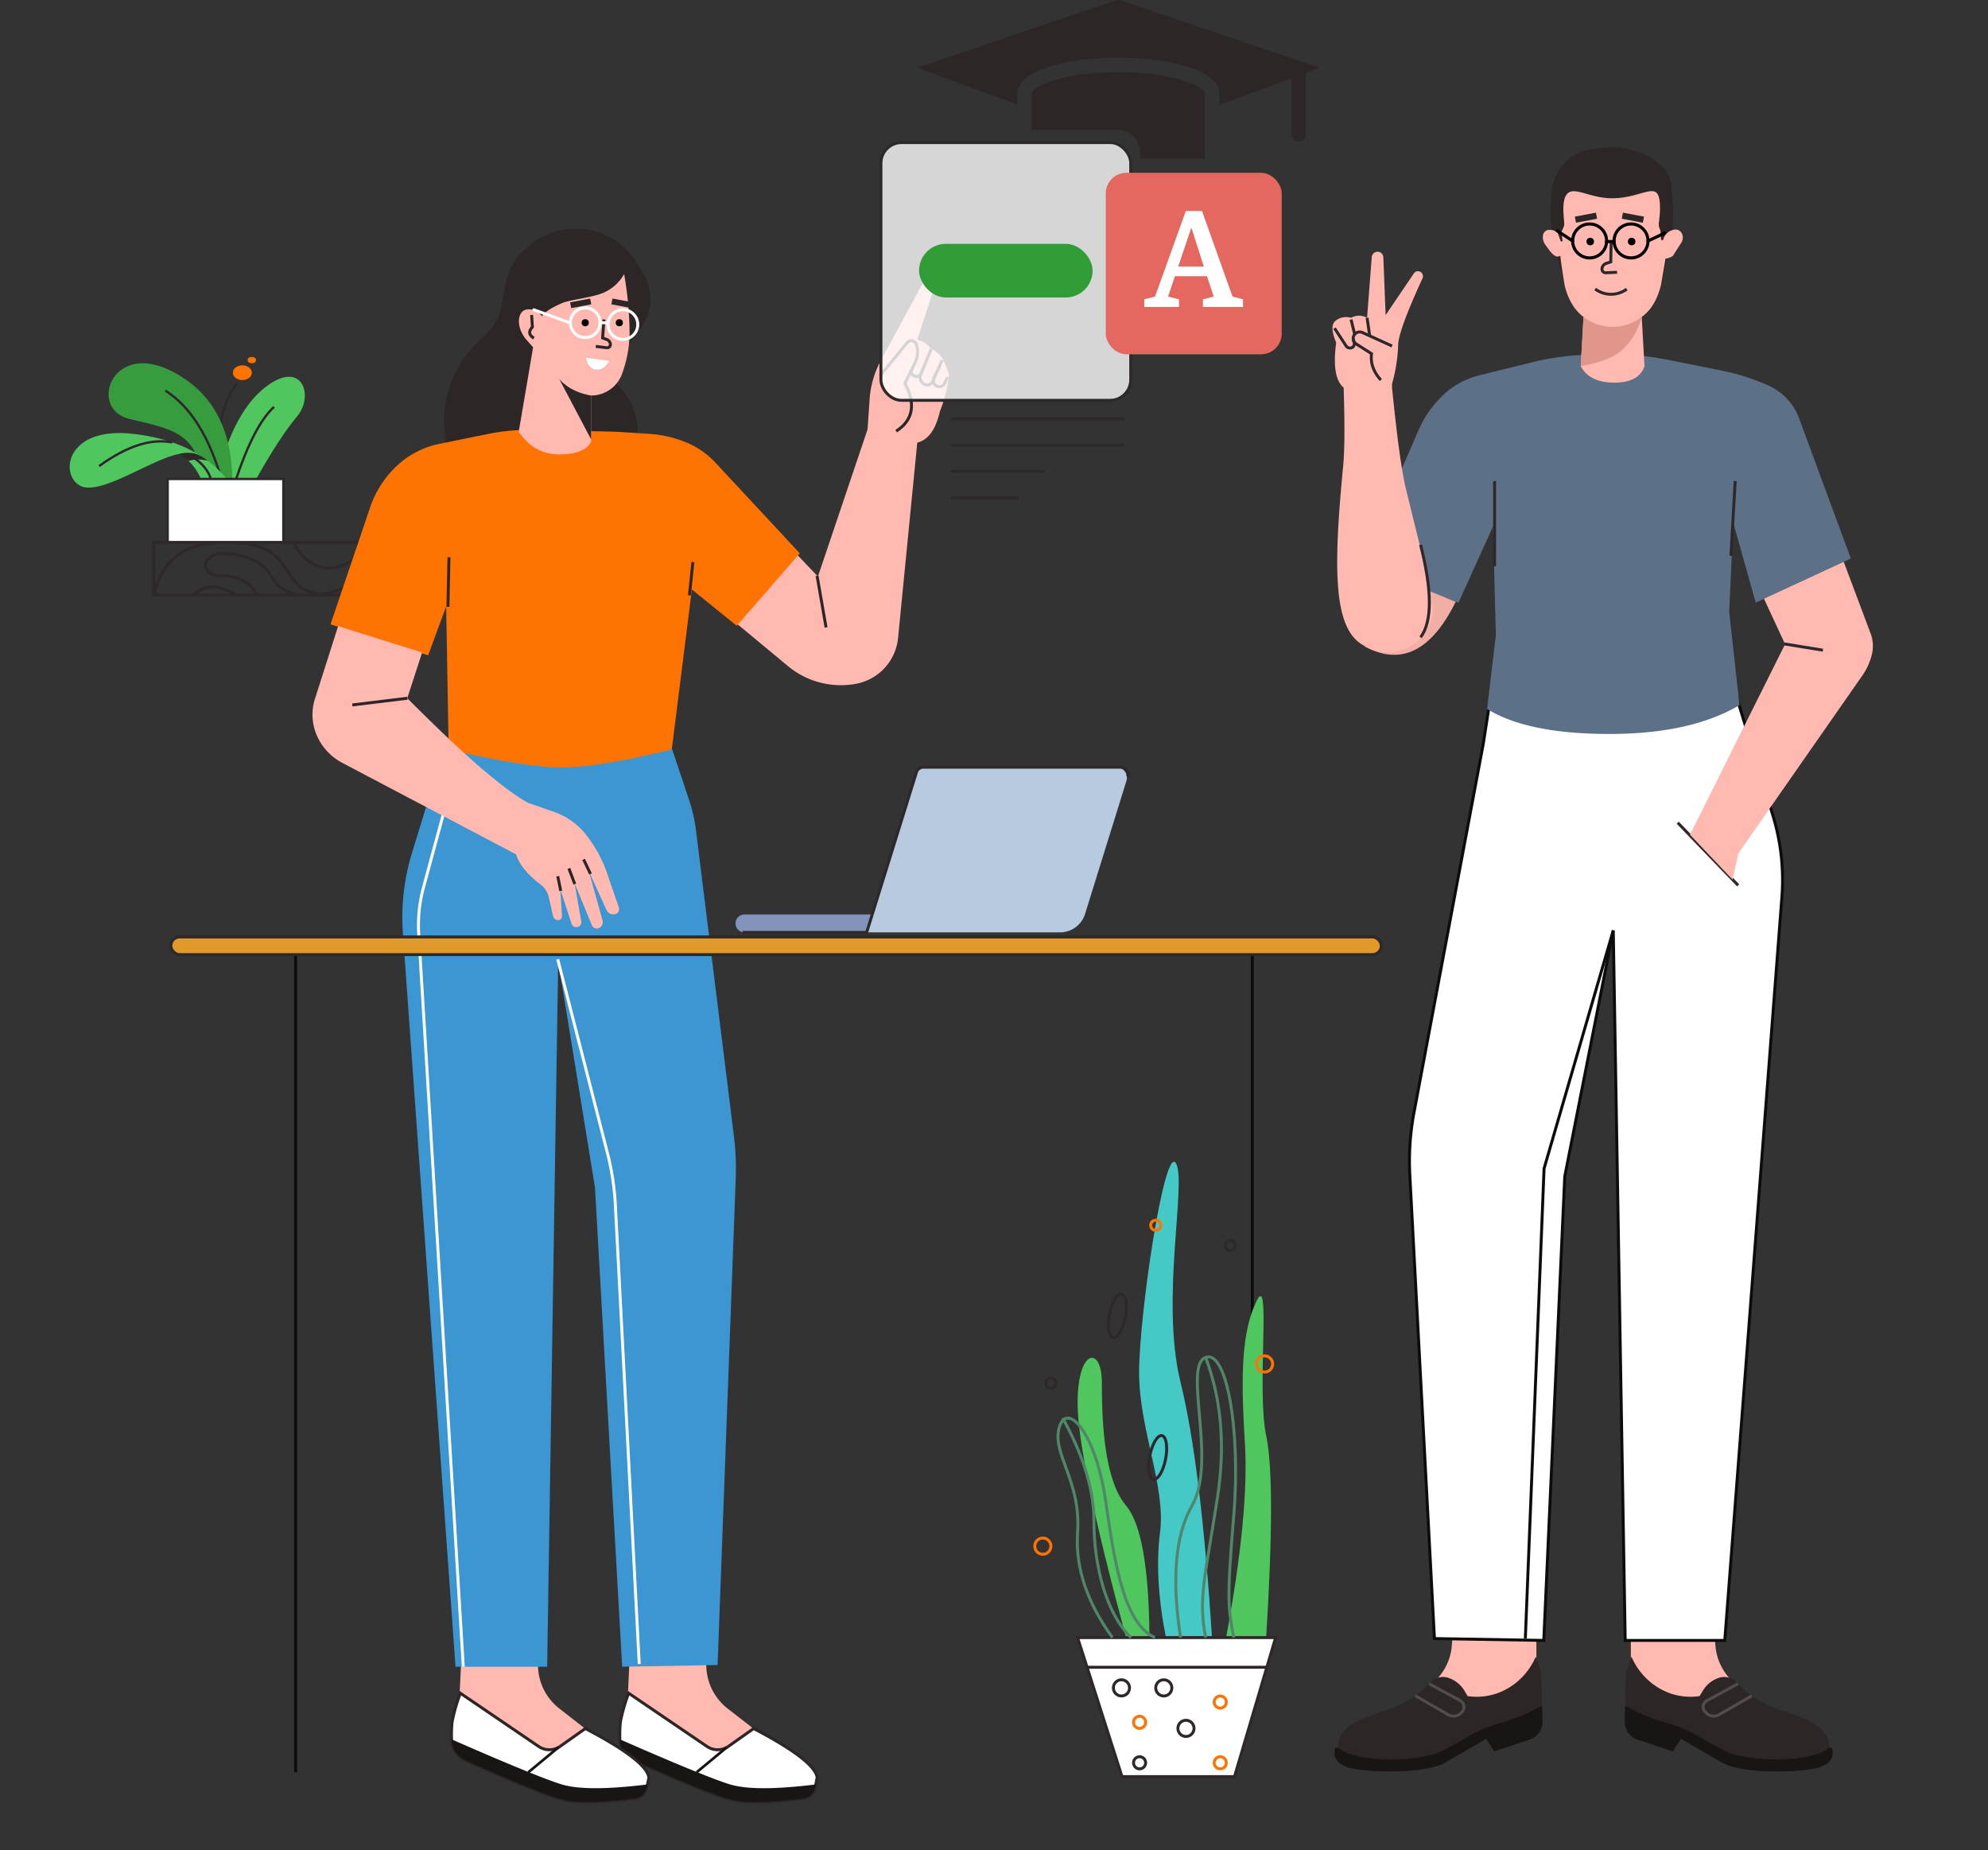 <svg xmlns="http://www.w3.org/2000/svg" width="675" height="628.149" viewBox="0 0 675 628.149">
  <rect x="0" y="0" width="675" height="628.149" fill="#333333" stroke="none"/>
  <g id="Group_26" data-name="Group 26" transform="translate(-224 -223.939)">
    <g id="Get-ready-to-go-to-join-the-e-course" transform="translate(101.502 75.646)">
      <g id="Group_11" data-name="Group 11" transform="translate(122.498 148.293)">
        <path id="Path-143" d="M180.469,87.323c-103.7,45-225.568,140.794-162.8,282.067S229,410.212,332.154,451.292,621.3,518.7,662.2,412.7s-15.2-270.768-131.329-318.33S284.169,42.321,180.469,87.323Z" transform="translate(-0.498 -6.262)" fill="#fff" fill-rule="evenodd" opacity="0"/>
        <g id="Man" transform="translate(452.43 50.007)">
          <g id="Pants" transform="translate(0.713 186.476)">
            <g id="Group-5-Copy-2" transform="translate(70.563 364.859) rotate(180)">
              <g id="Group-4" transform="translate(0)">
                <path id="Path-27" d="M28.473,27.909l.22-2.942a18.75,18.75,0,0,1,7.243-13.449L46.08,3.69h0L25.361,0,0,13.954V27.909Z" transform="translate(2.049 17.87)" fill="#ffb9b0" fill-rule="evenodd"/>
                <path id="Path-24" d="M2.267,38.937a22.69,22.69,0,0,1,9.935-11,20.866,20.866,0,0,1,13.174-2.369l1.168,1.915a9.967,9.967,0,0,0,5.448,4.3,5.71,5.71,0,0,0,5.86-1.464,34.965,34.965,0,0,1,13.063-8.8c8.444-3.1,18.466-5.075,18.466-13.475h.953q1.261-4.881-4.379-6.667c-5.64-1.786-26.02-2.348-32.784,1.55q-6.764,3.9-14.1,8.141L16.344,6.816l-12.063,4A6.25,6.25,0,0,0,0,16.9L.368,32.533a6.25,6.25,0,0,0,.341,1.894l1.558,4.511Z" fill="#2c2626" fill-rule="evenodd"/>
                <path id="Combined-Shape" d="M70.333,8.04q1.261-4.881-4.379-6.667c-5.64-1.786-26.02-2.348-32.784,1.55q-6.764,3.9-14.1,8.141L16.344,6.816l-12.063,4A6.25,6.25,0,0,0,0,16.9l.127,5.444.344-.2a65.151,65.151,0,0,1,14.313-5.877c8.568-2.476,12.347-5.957,19.461-9.443C41.232,3.4,62.625,2.5,69.384,8.039Z" fill="#191515" fill-rule="evenodd"/>
                <path id="Path-26" d="M16.523,6.9,5.359.476a3.571,3.571,0,0,0-4.326.591L.7,1.405a2.436,2.436,0,0,0,.573,3.849L11.855,11h0" transform="translate(26.607 18.769)" fill="none" stroke="#544b4b" stroke-width="1" fill-rule="evenodd"/>
              </g>
            </g>
            <g id="Group-5" transform="translate(98.545 319.081)">
              <g id="Group-4-2" data-name="Group-4" transform="translate(0 0)">
                <path id="Path-27-2" data-name="Path-27" d="M30.888.529l.22,2.942A18.75,18.75,0,0,0,38.35,16.92l10.144,7.828h0l-20.719,3.69L2.415,14.483V.529Z" transform="translate(-0.365 -0.529)" fill="#ffb9b0" fill-rule="evenodd"/>
                <path id="Path-24-2" data-name="Path-24" d="M2.386,8.191a22.69,22.69,0,0,0,9.935,11A20.866,20.866,0,0,0,25.5,21.556l1.168-1.915a9.967,9.967,0,0,1,5.448-4.3,5.71,5.71,0,0,1,5.86,1.464,34.965,34.965,0,0,0,13.063,8.8c8.444,3.1,18.466,5.075,18.466,13.475h.953q1.261,4.881-4.379,6.667c-5.64,1.786-26.02,2.348-32.784-1.55q-6.764-3.9-14.1-8.141l-2.728,4.248-12.063-4A6.25,6.25,0,0,1,.121,30.229L.488,14.6A6.25,6.25,0,0,1,.829,12.7L2.386,8.191Z" transform="translate(-0.119 -1.35)" fill="#2c2626" fill-rule="evenodd"/>
                <path id="Combined-Shape-2" data-name="Combined-Shape" d="M70.452,41.079q1.261,4.881-4.379,6.667c-5.64,1.786-26.02,2.348-32.784-1.55q-6.764-3.9-14.1-8.141L16.464,42.3,4.4,38.3A6.25,6.25,0,0,1,.121,32.22l.127-5.444.344.2a65.151,65.151,0,0,0,14.313,5.877c8.568,2.476,12.347,5.957,19.461,9.443,6.985,3.423,28.378,4.326,35.137-1.216Z" transform="translate(-0.119 -3.341)" fill="#191515" fill-rule="evenodd"/>
                <path id="Path-26-2" data-name="Path-26" d="M46.442,22.562l-11.163,6.42a3.571,3.571,0,0,1-4.326-.591l-.333-.339a2.436,2.436,0,0,1,.573-3.849l10.582-5.75h0" transform="translate(-3.313 -2.449)" fill="none" stroke="#544b4b" stroke-width="1" fill-rule="evenodd"/>
              </g>
            </g>
            <path id="Path-92" d="M58.042,0,55.55,16.07,32.032,141.2a89.285,89.285,0,0,0-1.411,21.23l8.36,157.33h0l37.113.634,7.128-157.521,16.467-83.51,4.06,241.031h33.8l19.4-252.363a75,75,0,0,0-3.071-27.725L141.522,0H58.042Z" transform="translate(-5.072 0)" fill="#fff" stroke="#0c0c0c" stroke-width="1" fill-rule="evenodd"/>
            <path id="Path-101" d="M104.411,88.888,80.919,169.722,74.56,329.286" transform="translate(-9.794 -9.524)" fill="none" stroke="#0c0c0c" stroke-width="1" fill-rule="evenodd"/>
            <line id="Path-103" x2="20.525" y2="21.269" transform="translate(116.499 42.796)" fill="none" stroke="#2e282a" stroke-width="1"/>
          </g>
          <path id="Path-91" d="M138.427,137.222l-1.39,30.163,3.488,31.735Q124.017,208.9,96.3,208.9t-41.475-8.483l2.984-24.992-.955-37-11.735,25.9L11.659,151.53l19.924-45.8a36.268,36.268,0,0,1,8.23-11.781,27.576,27.576,0,0,1,12.423-6.814l17.846-4.4a89.285,89.285,0,0,1,21.386-2.6h7.174a89.285,89.285,0,0,1,17.615,1.755l18.564,3.736a72.654,72.654,0,0,1,15.6,5.024,19.7,19.7,0,0,1,10.368,11.134l17.539,47.551h0l-32.283,14.977Z" transform="translate(-2.341 -9.748)" fill="#5c7187" fill-rule="evenodd"/>
          <g id="Head" transform="translate(71.428 0)">
            <path id="Path-100" d="M3.141,17.867,3.019,20.9A53.957,53.957,0,0,0,5.107,38.1l2.324,8.021H40.765L42.6,39.1a59.739,59.739,0,0,0,1.8-19.152l-.332-4.876A11.737,11.737,0,0,0,40.08,7.029a21.155,21.155,0,0,0-8.346-4.475l-1.042-.285A27.426,27.426,0,0,0,19.1,1.652l-2.991.483A14.613,14.613,0,0,0,6.9,7.587,17.924,17.924,0,0,0,3.141,17.867Z" transform="translate(-0.319 -1.301)" fill="#2c2626" fill-rule="evenodd"/>
            <path id="Path" d="M38.274,18.273c2.266,1.311,1.369,8.667,1.117,10.418a4.583,4.583,0,0,0,.514,2.6l.24,2.994a.389.389,0,0,0,.764.068l.012-.07a4.377,4.377,0,0,1,2.819-2.993l.208-.065.466-.132a2.37,2.37,0,0,1,2.779,1.244,3.223,3.223,0,0,1-.213,3.191l-.124.174L44.99,38.613l-.378.6-.335.541c-.349.563-1.832.973-2.465,1.152l-.175.043-1.491,8.666c-.977,4.164-2.844,8.222-6.242,10.806l-.332.247.937,16.725q-1.875,5.585-10.271,5.585-8.2,0-11.232-5.334l-.138-.251.937-16.725-.318-.238C10.239,57.935,8.033,53.387,7.3,49.36l-.066-.391-.7-4.45q-.364-2.309-.612-4.632C4.121,41.109,2.38,38.246.861,36.2a4.361,4.361,0,0,1-.847-2.95l.03-.268a2.151,2.151,0,0,1,1.965-1.862A4.1,4.1,0,0,1,4.878,32l.17.143L6,34.8a.421.421,0,0,0,.4.279.262.262,0,0,0,.262-.262l0-.032-.2-1.7q-.122-1.092-.125-1.407a13.7,13.7,0,0,0,.9-2.1c.278-.888-1.355-8.377,1.134-10.8s7.717,1.611,15.14,1.611C31.018,20.379,36.008,16.962,38.274,18.273Z" transform="translate(0 -3.088)" fill="#ffb9b0" fill-rule="evenodd"/>
            <path id="Path-8" d="M30.607,55.216a9,9,0,0,1-10.714-.048" transform="translate(-2.131 -7.073)" fill="none" stroke="#2e282a" stroke-width="1" fill-rule="evenodd"/>
            <path id="Path-7" d="M2.918,11.075,2.43,3.834l1.463-.619A2.14,2.14,0,0,0,5.2,1.243,1.243,1.243,0,0,0,3.793.011L0,.512H0" transform="translate(25.143 42.931) rotate(-175)" fill="none" stroke="#2e282a" stroke-width="1" fill-rule="evenodd"/>
            <line id="Path-9-Copy" y1="1.352" x2="7.161" transform="translate(11.053 23.213)" fill="none" stroke="#2c2626" stroke-width="2.1"/>
            <line id="Path-9-Copy-2" x2="7.161" y2="1.352" transform="translate(34.151 24.566) rotate(180)" fill="none" stroke="#2c2626" stroke-width="2.1"/>
            <ellipse id="Oval-Copy" cx="5.763" cy="5.759" rx="5.763" ry="5.759" transform="translate(10.116 26.026)" fill="none" stroke="#000" stroke-linecap="round" stroke-width="1.05"/>
            <ellipse id="Oval-Copy-5" cx="5.763" cy="5.759" rx="5.763" ry="5.759" transform="translate(24.178 26.026)" fill="none" stroke="#000" stroke-linecap="round" stroke-width="1.05"/>
            <path id="Path-2" data-name="Path" d="M35.116,65.787a22.97,22.97,0,0,1-6.759,11.287q-3.785,3.548-13.945,5.438.326-5.884.492-8.838.147-2.62.445-7.886A16.129,16.129,0,0,0,35.116,65.787Z" transform="translate(-1.544 -8.211)" fill="#e1968b" fill-rule="evenodd"/>
            <line id="Path-81" x2="2.537" transform="translate(21.641 31.993)" fill="none" stroke="#000" stroke-linecap="round" stroke-width="1.05"/>
            <line id="Path-83" x1="5.206" y1="3.415" transform="translate(4.91 28.369)" fill="none" stroke="#000" stroke-linecap="round" stroke-width="1.05"/>
            <line id="Path-84" y1="2.673" x2="5.675" transform="translate(35.704 29.111)" fill="none" stroke="#000" stroke-linecap="round" stroke-width="1.05"/>
            <ellipse id="Oval" cx="1.281" cy="1.28" rx="1.281" ry="1.28" transform="translate(14.803 30.713)"/>
            <ellipse id="Oval-Copy-4" cx="1.281" cy="1.28" rx="1.281" ry="1.28" transform="translate(28.866 30.713)"/>
          </g>
          <path id="Path-93" d="M162.294,171.428l7.172,15.43-32.289,64.679L151.637,266.8l1.947-8.912,42.079-60.343a21.889,21.889,0,0,0,3.21-6.937,12.18,12.18,0,0,0-.374-7.387l-9.131-24.33h0Z" transform="translate(-15.79 -18.187)" fill="#ffb9b0" fill-rule="evenodd"/>
          <g id="Group-10" transform="translate(0 35.445)">
            <path id="Path-99" d="M28.644,126.478l14.522,5.9Q30.785,157.453,12.4,147.625Z" transform="translate(-1.329 -13.552)" fill="#f1aea5" fill-rule="evenodd"/>
            <path id="Path-94" d="M20.217,44.854A55.153,55.153,0,0,0,22.3,31.771q0-4.8,8.261-22.738a1.707,1.707,0,0,0-.7-2.191,1.673,1.673,0,0,0-2.223.51l-9.6,14.169h0L17.262,1.853A1.93,1.93,0,0,0,15.333,0a2,2,0,0,0-2,1.849L11.741,22.427h0a5.621,5.621,0,0,0-5.438,0A5.789,5.789,0,0,0,1,23.469q-2.118,1.778.257,7.393Q-.311,42.46,3.632,46a.952.952,0,0,0,.157.1q.6,18.692-.157,26.551C.318,107,.246,126.889,9.689,133.126c12.613,8.331,25.132-2.834,24.252-11.9-.75-7.718-2.435-13.909-9.01-40.713q-2.147-8.754-4.714-34.407Z" transform="translate(0 0)" fill="#ffb9b0" fill-rule="evenodd"/>
            <path id="Path-95" d="M21.06,35.275,11.019,30.709a2.233,2.233,0,0,0-2.873.943,2.18,2.18,0,0,0,.729,2.9l5.226,3.34h0q-.612,4.764,3.173,8.937" transform="translate(-0.843 -3.269)" fill="none" stroke="#2e282a" stroke-width="1" fill-rule="evenodd"/>
            <line id="Path-96" x2="0.895" y2="6.139" transform="translate(11.741 22.427)" fill="none" stroke="#2e282a" stroke-width="1"/>
            <line id="Path-97" x2="1.209" y2="4.875" transform="translate(6.301 23.03)" fill="none" stroke="#2e282a" stroke-width="1"/>
            <path id="Path-98" d="M.758,29.068,4.706,35.1a1.58,1.58,0,0,0,1.868.616,1.408,1.408,0,0,0,.88-1.657l-.335-1.365h0" transform="translate(-0.081 -3.115)" fill="none" stroke="#2e282a" stroke-width="1" fill-rule="evenodd"/>
            <path id="Path-36" d="M33.5,111.442q5.949,23.5,0,31.39" transform="translate(-3.589 -11.941)" fill="none" stroke="#2e282a" stroke-width="1" fill-rule="evenodd"/>
          </g>
          <line id="Path-102" y2="28.905" transform="translate(55.03 113.315)" fill="none" stroke="#2e282a" stroke-width="1"/>
          <line id="Path-104" x1="1.447" y2="25.34" transform="translate(135.284 113.315)" fill="none" stroke="#2e282a" stroke-width="1"/>
          <line id="Path-105" x2="13.102" y2="2.137" transform="translate(153.416 168.58)" fill="none" stroke="#2e282a" stroke-width="1"/>
        </g>
        <g id="Window" transform="translate(52.246 184.014)">
          <rect id="Rectangle" width="172.32" height="17.857" transform="translate(0 0.098)" fill="none" stroke="#2e282a" stroke-width="1"/>
          <path id="Path-152" d="M0,18.845Q4.21-.438,27.581.988C50.952,2.414,40.164,18.845,60.442,18.845" transform="translate(0 -0.89)" fill="none" stroke="#2e282a" stroke-width="1" fill-rule="evenodd"/>
          <path id="Path-153" d="M15.115,20.674q5.188-5.441,14.539,0" transform="translate(-1.62 -2.718)" fill="none" stroke="#2e282a" stroke-width="1" fill-rule="evenodd"/>
          <path id="Path-154" d="M37.138,19.316q-3.614-6.485-11.824-6.485c-8.209,0-7.007-7.544,0-7.544S39.18,7.706,41.878,12.831q2.7,5.125,9.278,6.485" transform="translate(-2.1 -1.361)" fill="none" stroke="#2e282a" stroke-width="1" fill-rule="evenodd"/>
          <path id="Path-155" d="M63.232,19.282A40.005,40.005,0,0,0,81.906,10.3c8.482-7.105,20.9-9.725,27.812,8.978" transform="translate(-6.775 -1.327)" fill="none" stroke="#2e282a" stroke-width="1" fill-rule="evenodd"/>
          <path id="Path-156" d="M74.938,20.148q11.309-2.393,16.006-5.686c4.7-3.292,10.126-.6,12.912,5.686" transform="translate(-8.029 -2.193)" fill="none" stroke="#2e282a" stroke-width="1" fill-rule="evenodd"/>
          <path id="Path-157" d="M52.89,1q10.1,17.493,27.95,0" transform="translate(-5.667 -0.902)" fill="none" stroke="#2e282a" stroke-width="1" fill-rule="evenodd"/>
          <path id="Path-158" d="M107.326.89q12.646,4.463,14.506,17.955" transform="translate(-11.5 -0.89)" fill="none" stroke="#2e282a" stroke-width="1" fill-rule="evenodd"/>
          <path id="Path-159" d="M188.805,12.474q-3.9,2.786-16.245-1.77c-12.342-4.555-22.426-3.457-17.384,8.929" transform="translate(-16.485 -1.677)" fill="none" stroke="#2e282a" stroke-width="1" fill-rule="evenodd"/>
          <path id="Path-160" d="M148.513,18.845Q141.191,2.69,158.644.89" transform="translate(-15.681 -0.89)" fill="none" stroke="#2e282a" stroke-width="1" fill-rule="evenodd"/>
          <path id="Path-161" d="M142.839,18.857q-9.26-5.458-17.812,0Q125.588,4.477,140.974,1" transform="translate(-13.396 -0.902)" fill="none" stroke="#2e282a" stroke-width="1" fill-rule="evenodd"/>
        </g>
        <g id="Flowers" transform="translate(23.663 121.167)">
          <path id="Path-31" d="M55.853,42.874q5.644-24.083,17.513-32.5c11.869-8.422,15.527,3.944,9.809,10.654q-5.718,6.71-14.231,21.85Z" transform="translate(-5.985 -0.807)" fill="#50c65e" fill-rule="evenodd"/>
          <path id="Path-40" d="M57.206,26.188a28.508,28.508,0,0,1,5.586-15.835" transform="translate(-6.129 -1.109)" fill="none" stroke="#2e282a" stroke-width="0.8" fill-rule="evenodd"/>
          <path id="Path-32" d="M63.055,44.1Q69.344,25.175,76.148,19" transform="translate(-6.756 -2.036)" fill="none" stroke="#2e282a" stroke-width="0.8" fill-rule="evenodd"/>
          <path id="Path-33" d="M56.785,42.324q-.136-26.836-20.6-37.255C15.725-5.351,7.892,17.9,21.761,21.276S45.293,25.7,46.517,42.324Z" transform="translate(-1.584 -0.257)" fill="#369c3d" fill-rule="evenodd"/>
          <path id="Path-34" d="M55.582,43.438Q49.219,20.966,36.372,12.8" transform="translate(-3.897 -1.372)" fill="none" stroke="#2e282a" stroke-width="0.8" fill-rule="evenodd"/>
          <path id="Path-35" d="M53.881,45.167q-10.792-13.649-32.784-16C-.9,26.825-3.439,42.607,3.264,46.682S27.956,37.6,37.122,36.056q4.985,2.672,7.811,9.111Z" transform="translate(0 -3.1)" fill="#50c65e" fill-rule="evenodd"/>
          <path id="Path-37" d="M51.277,39.16a11.726,11.726,0,0,0-6.446.038l-3.3-2.347a12.451,12.451,0,0,1,5-.252A11.043,11.043,0,0,1,51.277,39.16Z" transform="translate(-4.45 -3.905)" fill="#2e282a" fill-rule="evenodd"/>
          <path id="Path-38" d="M11.2,40.494q14.013-10.178,24.832-8.032" transform="translate(-1.2 -3.438)" fill="none" stroke="#2e282a" stroke-width="0.8" fill-rule="evenodd"/>
          <path id="Path-39" d="M44.714,36.988q6.518,3.141,8.232,9.041" transform="translate(-4.791 -3.963)" fill="none" stroke="#2e282a" stroke-width="0.8" fill-rule="evenodd"/>
          <rect id="Rectangle-2" data-name="Rectangle" width="39.285" height="21.428" transform="translate(33.266 41.428)" fill="#fff" stroke="#2e282a" stroke-width="0.8"/>
          <ellipse id="Oval-2" data-name="Oval" cx="3.214" cy="2.5" rx="3.214" ry="2.5" transform="translate(55.409 2.857)" fill="#ff7302"/>
          <ellipse id="Oval-Copy-3" cx="1.429" cy="1.071" rx="1.429" ry="1.071" transform="translate(60.409 0)" fill="#ff7302"/>
        </g>
        <g id="Woman" transform="translate(106.107 77.684)">
          <g id="Hand" transform="translate(140.521 17.323)">
            <path id="Path-109" d="M47.943,51.442l.7-10.244a32.143,32.143,0,0,1,3.808-13.122L66.713,1.757A2.015,2.015,0,0,1,69.352.9,2.182,2.182,0,0,1,70.489,3.54L64.822,21.035h0l.844.27a7.565,7.565,0,0,1,3.886,2.855h0A7.867,7.867,0,0,1,73.8,28.285l1.27,2.888a5.357,5.357,0,0,1,.433,2.623,47.18,47.18,0,0,1-2.99,11.516q-2.143,9.309-7.694,10.631L58.3,122.263a17.579,17.579,0,0,1-14.25,15.556,28.075,28.075,0,0,1-23.108-5.985L0,114.46,17.619,87.283,31.09,101.41Z" transform="translate(0 -0.702)" fill="#ffb9b0" fill-rule="evenodd"/>
            <path id="Path-110" d="M58.491,35.708l9.163-11.2a1.816,1.816,0,0,1,3.133.588,8.218,8.218,0,0,1-.433,6.149L66.9,38.3h0q5.647,10.636-2.981,16.237" transform="translate(-6.267 -3.181)" fill="none" stroke="#2c2626" stroke-width="1" fill-rule="evenodd"/>
            <path id="Path-14" d="M77.087,26.974l-3.327,8.144a1.873,1.873,0,0,1-2.365,1.055,1.63,1.63,0,0,1-.984-2.084q.026-.073.059-.143l.345-.735h0" transform="translate(-7.534 -3.517)" fill="none" stroke="#2c2626" stroke-width="1" fill-rule="evenodd"/>
            <path id="Path-15" d="M74.827,33.8,73.9,35.944a2.7,2.7,0,0,0,1.109,3.4,2.112,2.112,0,0,0,3.007-.972l3.147-7.181h0" transform="translate(-7.895 -3.968)" fill="none" stroke="#2c2626" stroke-width="1" fill-rule="evenodd"/>
            <path id="Path-16" d="M81,33.152l-2.08,4.2a2.163,2.163,0,0,0,.924,2.871A1.967,1.967,0,0,0,82.5,39.4q.031-.059.058-.119l.942-2.106h0" transform="translate(-8.432 -4.179)" fill="none" stroke="#2c2626" stroke-width="1" fill-rule="evenodd"/>
            <line id="Path-17" x2="3.051" y2="17.498" transform="translate(30.803 100.494)" fill="none" stroke="#2c2626" stroke-width="1"/>
          </g>
          <path id="Path-2-2" data-name="Path-2" d="M110.882,44.034l7.355-10.083a16.539,16.539,0,0,0,1.033-17.891l-1.9-3.366a24.732,24.732,0,0,0-9.242-9.287A23.523,23.523,0,0,0,95.441.321L94.525.36A22.993,22.993,0,0,0,80.872,5.594L79.124,7.036a19.515,19.515,0,0,0-6.78,11.542L71.114,25.3q-.038.206-.075.413a18.174,18.174,0,0,1-5.268,10.218c-4.2,4.041-18.992,16.286-12.893,40.942s50.222,36.057,61.142,8.474q10.92-27.583-15.162-39.975Z" transform="translate(-6.705 -0.3)" fill="#2c2626" fill-rule="evenodd"/>
          <g id="Pants-2" data-name="Pants" transform="translate(174.36 549.72) rotate(180)">
            <g id="Group-5-Copy-2-2" data-name="Group-5-Copy-2" transform="translate(76.643 62.948) rotate(180)">
              <g id="Group-4-3" data-name="Group-4" transform="translate(0 0)">
                <path id="Path-27-3" data-name="Path-27" d="M26.612,0l.157,2.121a18.75,18.75,0,0,0,7.17,13.406L42.7,22.356h0L31.066,31.945,0,12.881.6,0Z" transform="translate(9.275)" fill="#ffb9b0" fill-rule="evenodd"/>
                <g id="Group-6" transform="translate(15.76 0.136) rotate(31)">
                  <path id="Path-59" d="M0,11.9l32.11,1.8a6.429,6.429,0,0,0,6.244-3.83L42.556.32,44.187.23Q66.137-.895,69.6,3.479l1.135,3.108a4.821,4.821,0,0,1-1.557,5.451l-.991.771Q55.423,22.685,48.771,24.838l-.254.08q-6.824,2.094-33.964,5.462l-1.288.159a8.036,8.036,0,0,1-7.824-3.762l-.6-.992A37.8,37.8,0,0,1,2.589,21.62,57.728,57.728,0,0,1,0,11.9Z" transform="translate(0)" fill="#fff" stroke="#2c2626" stroke-width="1" fill-rule="evenodd"/>
                  <path id="Path-3" data-name="Path" d="M64.925,0l.317.867a4.821,4.821,0,0,1-1.557,5.451l-.94.732q-12.814,9.92-19.48,12.073l-.24.076q-6.909,2.12-34.64,5.546l-.612.075A8.036,8.036,0,0,1,0,21.14l6.257-.814q25.853-3.412,33.572-5.3Q48.382,12.942,64.925,0Z" transform="translate(5.493 5.72)" fill="#191515" fill-rule="evenodd"/>
                  <line id="Path-60" x1="4.409" y2="12.521" transform="translate(33.605 10.503)" fill="none" stroke="#191515" stroke-width="0.9"/>
                </g>
              </g>
            </g>
            <g id="Group-5-Copy-2-3" data-name="Group-5-Copy-2" transform="translate(133.786 62.948) rotate(180)">
              <g id="Group-4-4" data-name="Group-4" transform="translate(0 0)">
                <path id="Path-27-4" data-name="Path-27" d="M26.612,0l.157,2.121a18.75,18.75,0,0,0,7.17,13.406L42.7,22.356h0L31.066,31.945,0,12.881.6,0Z" transform="translate(9.275)" fill="#ffb9b0" fill-rule="evenodd"/>
                <g id="Group-6-2" data-name="Group-6" transform="translate(15.76 0.136) rotate(31)">
                  <path id="Path-59-2" data-name="Path-59" d="M0,11.9l32.11,1.8a6.429,6.429,0,0,0,6.244-3.83L42.556.32h0Q66.011-1.055,69.6,3.479l1.135,3.108a4.821,4.821,0,0,1-1.557,5.451Q55.429,22.8,48.517,24.918q-6.985,2.143-35.252,5.621h0a8.036,8.036,0,0,1-7.824-3.762A44.5,44.5,0,0,1,2.589,21.62,57.728,57.728,0,0,1,0,11.9Z" transform="translate(0)" fill="#fff" stroke="#2c2626" stroke-width="1" fill-rule="evenodd"/>
                  <path id="Path-4" data-name="Path" d="M64.925,0l.317.867a4.821,4.821,0,0,1-1.557,5.451l-.94.732q-12.814,9.92-19.48,12.073l-.24.076q-6.909,2.12-34.64,5.546l-.612.075A8.036,8.036,0,0,1,0,21.14l6.257-.814q25.853-3.412,33.572-5.3Q48.382,12.942,64.925,0Z" transform="translate(5.493 5.72)" fill="#191515" fill-rule="evenodd"/>
                  <line id="Path-60-2" data-name="Path-60" x1="4.409" y2="12.521" transform="translate(33.605 10.503)" fill="none" stroke="#191515" stroke-width="0.9"/>
                </g>
              </g>
            </g>
            <path id="Path-92-2" data-name="Path-92" d="M22,312.5l-6.13-18.375a52.678,52.678,0,0,1-2.307-10.186L.679,180.1a89.285,89.285,0,0,1-.617-14.323L6.23.583h0L38.621,0l9.242,162.716,12.486,76.8L64.089,0H95.211l17.865,248.974a75,75,0,0,1-3.108,27.372L98.873,312.5H22Z" transform="translate(30.593 61.598)" fill="#3b96d2" fill-rule="evenodd"/>
            <path id="Path-101-2" data-name="Path-101" d="M27.678,239.284,10.793,173.471a89.285,89.285,0,0,1-2.681-17.55L0,0H0" transform="translate(63.422 62.491)" fill="none" stroke="#fff" stroke-width="1" fill-rule="evenodd"/>
            <path id="Path-18" d="M0,0,15.128,248.757a49.107,49.107,0,0,1-1.618,15.822L2.786,304.162h0" transform="translate(123.163 61.598)" fill="none" stroke="#fff" stroke-width="1" fill-rule="evenodd"/>
          </g>
          <g id="Clothes" transform="translate(6.941 68.87)">
            <path id="Path-114" d="M39.035,56.006l-7.117,19.27L0,65.158,13.263,26.014a33.665,33.665,0,0,1,8.774-13.676A29.339,29.339,0,0,1,36.328,4.923L52.67,1.6A70.535,70.535,0,0,1,68.333.2l26.22.594q1.462.033,2.921.127l9.841.632A39.307,39.307,0,0,1,119.37,4.272a27.862,27.862,0,0,1,10.072,6.9l28.187,30.306h0l-20.6,23.679L121.367,52.494l-6.915,55.035q-24.25,5.957-36.77,5.957t-37.755-5.957Z" transform="translate(0 -0.181)" fill="#ff7302" stroke="#ff7302" stroke-width="1.3" fill-rule="evenodd"/>
            <line id="Path-117" x1="0.35" y2="16.797" transform="translate(39.043 42.643)" fill="none" stroke="#2c2626" stroke-width="1"/>
            <line id="Path-118" x1="1.185" y2="11.308" transform="translate(121.035 44.237)" fill="none" stroke="#2c2626" stroke-width="1"/>
          </g>
          <g id="Head-2" data-name="Head" transform="translate(70.021 15.356)">
            <g id="Group_10" data-name="Group 10" transform="translate(0)">
              <path id="Path-5" data-name="Path" d="M31.693,52.144l1.651-9.8-2.567-2.9c-3.65-4.742-2.448-9.955.814-9.955a5.266,5.266,0,0,1,4.77,2.333q1.1-1.917,6.629-4.387c2.782-1.242,10.123-1.9,14.123-3.541A14.732,14.732,0,0,0,64.25,17.5a120.443,120.443,0,0,1,1.866,20.22,41.565,41.565,0,0,1-2.5,13.459,11.19,11.19,0,0,1-10.581,7.549h0V74.444Q50.713,78.72,42.181,78.72T28.471,71Z" transform="translate(-28.471 -17.499)" fill="#ffb9b0" fill-rule="evenodd"/>
              <path id="Path-3-2" data-name="Path-3" d="M43.826,57.313s3.194,4.422,10.856,5.68V77.866Z" transform="translate(-30.116 -21.765)" fill="#2c2626" fill-rule="evenodd"/>
              <path id="Path-4-2" data-name="Path-4" d="M33.286,33.042l.273,4.108q-2.108,2.145.5,3.779" transform="translate(-28.915 -19.164)" fill="none" stroke="#2c2626" stroke-width="1" fill-rule="evenodd"/>
              <ellipse id="Oval-3" data-name="Oval" cx="5.042" cy="5.038" rx="5.042" ry="5.038" transform="translate(30.333 12.092)" fill="none" stroke="#fff" stroke-width="1"/>
              <ellipse id="Oval-Copy-2" data-name="Oval-Copy" cx="5.042" cy="5.038" rx="5.042" ry="5.038" transform="translate(17.527 11.482)" fill="none" stroke="#fff" stroke-width="1"/>
              <line id="Path-5-2" data-name="Path-5" x2="12.158" y2="4.405" transform="translate(5.144 12.116)" fill="none" stroke="#fff" stroke-linecap="round" stroke-width="1"/>
              <path id="Path-7-2" data-name="Path-7" d="M60.557,34.751l-.465,6.276,1.491.574a1.791,1.791,0,0,1,1.147,1.671,1.091,1.091,0,0,1-1.221,1.083l-3.731-.449h0" transform="translate(-31.611 -19.348)" fill="none" stroke="#2c2626" stroke-width="1" fill-rule="evenodd"/>
              <path id="Path-8-2" data-name="Path-8" d="M54.017,49.282l7.9,1.089q-1.86,3.315-4.537,2.932T54.017,49.282Z" transform="translate(-31.208 -20.904)" fill="#fff" fill-rule="evenodd"/>
              <line id="Path-6" x2="2.302" transform="translate(27.84 16.521)" fill="none" stroke="#fff" stroke-linecap="round" stroke-width="1"/>
              <ellipse id="Oval-4" data-name="Oval" cx="1.22" cy="1.219" rx="1.22" ry="1.219" transform="translate(21.349 15.302)"/>
              <ellipse id="Oval-Copy-2-2" data-name="Oval-Copy-2" cx="1.22" cy="1.219" rx="1.22" ry="1.219" transform="translate(32.936 15.302)"/>
              <line id="Path-9" y1="1.288" x2="6.82" transform="translate(17.626 9.287)" fill="none" stroke="#2c2626" stroke-width="2"/>
              <line id="Path-9-Copy-2-2" data-name="Path-9-Copy" x2="6.82" y2="1.288" transform="translate(38.471 10.575) rotate(180)" fill="none" stroke="#2c2626" stroke-width="2"/>
            </g>
          </g>
          <g id="Hand-2" data-name="Hand" transform="translate(0 134.87)">
            <path id="Path-115" d="M38.556,9.492,33.514,25.029q17.107,17.1,26.851,25.207T74.887,60.674l8.341,2.875A23.938,23.938,0,0,1,94.721,72.01l.494.673a43.75,43.75,0,0,1,6.1,11.631L105.35,96.02a1.786,1.786,0,0,1-1.343,2.334,2.59,2.59,0,0,1-2.859-1.47l-6-13.2h0l4.678,16.8a2.165,2.165,0,0,1-1.209,2.561,1.824,1.824,0,0,1-2.406-.929l-.019-.044L90.3,87.749h0l2.282,12.975a1.7,1.7,0,0,1-3.294.825L85.465,89.823h0l.578,9.128a1.312,1.312,0,0,1-1.227,1.393l-.083,0a1.751,1.751,0,0,1-1.708-1.364l-1.48-6.522a7.143,7.143,0,0,0-2.655-4.115q-6.859-5.191-8.416-10.311L11.442,46.956a19.144,19.144,0,0,1-8.608-9.239,17.7,17.7,0,0,1-.659-12.5L10.042.548h0Z" transform="translate(-1.339 -0.548)" fill="#ffb9b0" fill-rule="evenodd"/>
            <line id="Path-111" x1="18.672" y2="2.269" transform="translate(13.503 24.482)" fill="none" stroke="#2c2626" stroke-width="1"/>
            <line id="Path-112" x2="2.338" y2="4.942" transform="translate(92.047 79.188)" fill="none" stroke="#2c2626" stroke-width="1"/>
            <line id="Path-113" x2="2.001" y2="5.306" transform="translate(87.049 82.247)" fill="none" stroke="#2c2626" stroke-width="1"/>
            <line id="Path-116" x2="1.025" y2="4.974" transform="translate(83.267 84.9)" fill="none" stroke="#2c2626" stroke-width="1"/>
          </g>
        </g>
        <g id="Laptop" transform="translate(249.744 260.452)">
          <path id="Rectangle-3" data-name="Rectangle" d="M3.26,55.97H47.778V57.6a4.464,4.464,0,0,1-4.464,4.464H3.26a3.047,3.047,0,1,1,0-6.094Z" transform="translate(-0.212 -5.997)" fill="#8294bb" fill-rule="evenodd"/>
          <path id="Rectangle-4" data-name="Rectangle" d="M70.132,0h64.732a3.571,3.571,0,0,1,3.41,4.632L124.236,49.789a8.929,8.929,0,0,1-8.526,6.278H50.071L66.721,2.511A3.571,3.571,0,0,1,70.132,0Z" transform="translate(-5.555 0)" fill="#b7cae0" fill-rule="evenodd"/>
          <path id="Shape" d="M2.928,56.067H45.02l16.9-54.353A2.439,2.439,0,0,1,64.247,0h67.1a2.438,2.438,0,0,1,2.329,3.161" transform="translate(-0.503)" fill="none" stroke="#2d2829" stroke-width="1" fill-rule="evenodd"/>
        </g>
        <g id="Group-9" transform="translate(57.591 317.594)">
          <path id="Path-89" d="M372.746,256.624V3.5H47.918V284.417" transform="translate(-5.134 -0.375)" fill="none" stroke="#0c0c0c" stroke-width="1" fill-rule="evenodd"/>
          <rect id="Rectangle-5" data-name="Rectangle" width="411" height="6" rx="3" transform="translate(0.409 0.467)" fill="#e19929" stroke="#2d2829" stroke-width="1"/>
        </g>
        <g id="Flowers-2" data-name="Flowers" transform="translate(351.339 394.379)">
          <path id="Path-169" d="M32.755,169.52Q16.29,108.6,16.29,89.866c0-18.732,8.233-19.3,8.233-7.08s.558,32.872,8.233,41.955q7.675,9.083,7.939,44.779Z" transform="translate(-1.745 -7.987)" fill="#50c65e" fill-rule="evenodd"/>
          <path id="Path-170" d="M48.794,161.533q-4-20.2-2-35.752c2-15.556-7.117-34.946-7.117-54.288S48.207-5.474,52.129.421,46.792,46.629,53.736,74.8q6.944,28.17,10.689,86.734Z" transform="translate(-4.251 0)" fill="#44c9c7" fill-rule="evenodd"/>
          <path id="Path-171" d="M72.761,167.007q7.9-42.514,6.374-66.277c-1.525-23.763-.948-38.03,4.021-48.054s-.095,30.005,3.208,45.67q3.3,15.665,0,68.661Z" transform="translate(-7.796 -5.474)" fill="#50c65e" fill-rule="evenodd"/>
          <path id="Path-163" d="M16.29,180.918h67.24l-13.969,47.2H31.368Z" transform="translate(-1.745 -19.385)" fill="#fff" stroke="#2e282a" stroke-width="1" fill-rule="evenodd"/>
          <ellipse id="Oval-5" data-name="Oval" cx="2.738" cy="2.749" rx="2.738" ry="2.749" transform="translate(41.071 175.858)" fill="none" stroke="#2e282a" stroke-width="1"/>
          <ellipse id="Oval-Copy-27" cx="2.738" cy="2.749" rx="2.738" ry="2.749" transform="translate(0 127.75)" fill="none" stroke="#ff7302" stroke-width="1"/>
          <ellipse id="Oval-Copy-20" cx="2.738" cy="2.749" rx="2.738" ry="2.749" transform="translate(48.601 189.604)" fill="none" stroke="#2e282a" stroke-width="1"/>
          <ellipse id="Oval-Copy-25" cx="2.738" cy="2.749" rx="2.738" ry="2.749" transform="translate(26.696 175.858)" fill="none" stroke="#2e282a" stroke-width="1"/>
          <ellipse id="Oval-6" data-name="Oval" cx="2.738" cy="7.559" rx="2.738" ry="7.559" transform="translate(26.807 44.34) rotate(11)" fill="none" stroke="#2e282a" stroke-width="1"/>
          <ellipse id="Oval-Copy-21" cx="2.054" cy="2.062" rx="2.054" ry="2.062" transform="translate(33.541 188.229)" fill="none" stroke="#ff7302" stroke-width="1"/>
          <ellipse id="Oval-Copy-22" cx="2.054" cy="2.062" rx="2.054" ry="2.062" transform="translate(60.922 181.356)" fill="none" stroke="#ff7302" stroke-width="1"/>
          <ellipse id="Oval-Copy-23" cx="2.054" cy="2.062" rx="2.054" ry="2.062" transform="translate(60.922 201.974)" fill="none" stroke="#ff7302" stroke-width="1"/>
          <ellipse id="Oval-Copy-24" cx="2.054" cy="2.062" rx="2.054" ry="2.062" transform="translate(33.541 201.974)" fill="none" stroke="#2e282a" stroke-width="1"/>
          <line id="Path-164" x2="61.28" transform="translate(17.645 171.601)" fill="none" stroke="#2e282a" stroke-width="1"/>
          <path id="Path-165" d="M27.331,171.976Q14.268,153.958,15.49,136.281c1.222-17.677-8.882-26.776-6.213-35.706s12.52,1.894,15.846,25.711,6.864,41.222,16.635,45.69" transform="translate(-0.946 -10.443)" fill="none" stroke="#50866a" stroke-width="1" fill-rule="evenodd"/>
          <ellipse id="Oval-Copy-28" cx="2.738" cy="2.749" rx="2.738" ry="2.749" transform="translate(75.297 65.897)" fill="none" stroke="#ff7302" stroke-width="1"/>
          <ellipse id="Oval-Copy-29" cx="1.711" cy="1.718" rx="1.711" ry="1.718" transform="translate(64.687 26.723)" fill="none" stroke="#2e282a" stroke-width="1"/>
          <ellipse id="Oval-Copy-30" cx="1.711" cy="1.718" rx="1.711" ry="1.718" transform="translate(39.36 19.85)" fill="none" stroke="#ff7302" stroke-width="1"/>
          <ellipse id="Oval-Copy-31" cx="1.711" cy="1.718" rx="1.711" ry="1.718" transform="translate(3.765 73.456)" fill="none" stroke="#2e282a" stroke-width="1"/>
          <path id="Path-166" d="M55.242,169.482Q50.636,139.6,59.137,124.7c8.5-14.9-2.945-46.874,4.4-50.24s12.208,24.685,9.774,53.627-1.876,31.324,0,41.392" transform="translate(-5.746 -7.949)" fill="none" stroke="#50866a" stroke-width="1" fill-rule="evenodd"/>
          <path id="Path-167" d="M64.871,74.5q8.029,21.125,4.014,47.372c-4.014,26.247-6.691,34.192-4.014,47.647" transform="translate(-6.835 -7.982)" fill="none" stroke="#50866a" stroke-width="1" fill-rule="evenodd"/>
          <path id="Path-168" d="M10.633,97.465q10.6,19.157,10.6,35.016c0,15.86,4.45,31.6,12.584,39.5" transform="translate(-1.139 -10.443)" fill="none" stroke="#50866a" stroke-width="1" fill-rule="evenodd"/>
          <ellipse id="Oval-Copy-26" cx="2.738" cy="7.559" rx="2.738" ry="7.559" transform="translate(40.497 92.449) rotate(11)" fill="none" stroke="#2e282a" stroke-width="1"/>
        </g>
        <g id="Group-7" transform="translate(299.107 48.399)">
          <g id="Group-6-3" data-name="Group-6" transform="translate(0 0)">
            <rect id="Rectangle-6" data-name="Rectangle" width="84.821" height="87.499" rx="7" fill="rgba(255,255,255,0.8)" stroke="#2d2829" stroke-width="1"/>
            <g id="Group-12" transform="translate(12.946 34.375)">
              <rect id="Rectangle-7" data-name="Rectangle" width="58.928" height="18.214" rx="9.107" fill="#309d37"/>
            </g>
          </g>
          <path id="Combined-Shape-3" data-name="Combined-Shape" d="M27.148,105.548h58.8m-58.8,8.929h58.8m-58.8,8.929h32.01m-32.01,8.929H50.23" transform="translate(-3.355 -11.756)" fill="none" stroke="#2d2829" stroke-width="1" fill-rule="evenodd"/>
        </g>
        <g id="language" transform="translate(311.479 0)">
          <path id="Shape-2" data-name="Shape" d="M102.661,57.116V35.075c0-2.6-11.167-7.347-29.388-7.347S43.886,32.48,43.886,35.075V47.32H73.273a7.369,7.369,0,0,1,7.347,7.347v2.449Z" transform="translate(-5.021 -3.232)" fill="#2c2626" fill-rule="evenodd"/>
          <path id="Shape-3" data-name="Shape" d="M34.324,32.136c0-16.32,68.571-16.347,68.571,0v3.771l24.49-9.086V45.9a2.449,2.449,0,1,0,4.9,0V24.985l4.58-1.69L69.466.446C68.193,0,72.209-1.053.357,23.246L34.324,35.858Z" transform="translate(-0.357 -0.293)" fill="#2c2626" fill-rule="evenodd"/>
        </g>
        <g id="Group-2" transform="translate(375.446 58.667)">
          <rect id="Rectangle-Copy-2" width="59.74" height="61.607" rx="7" fill="#e46860"/>
          <path id="A" d="M26.436,47.089V44.5l-3.705-.937,2.321-6.92H35.945l2.277,6.92-3.661.937v2.589H48.177V44.5l-3.571-.937L34.248,14.5H28.757L18.311,43.562,14.65,44.5v2.589Zm8.437-13.705H26.168l4.375-12.991h.179Z" transform="translate(-1.57 -1.554)" fill="#fff"/>
        </g>
      </g>
    </g>
  </g>
</svg>
